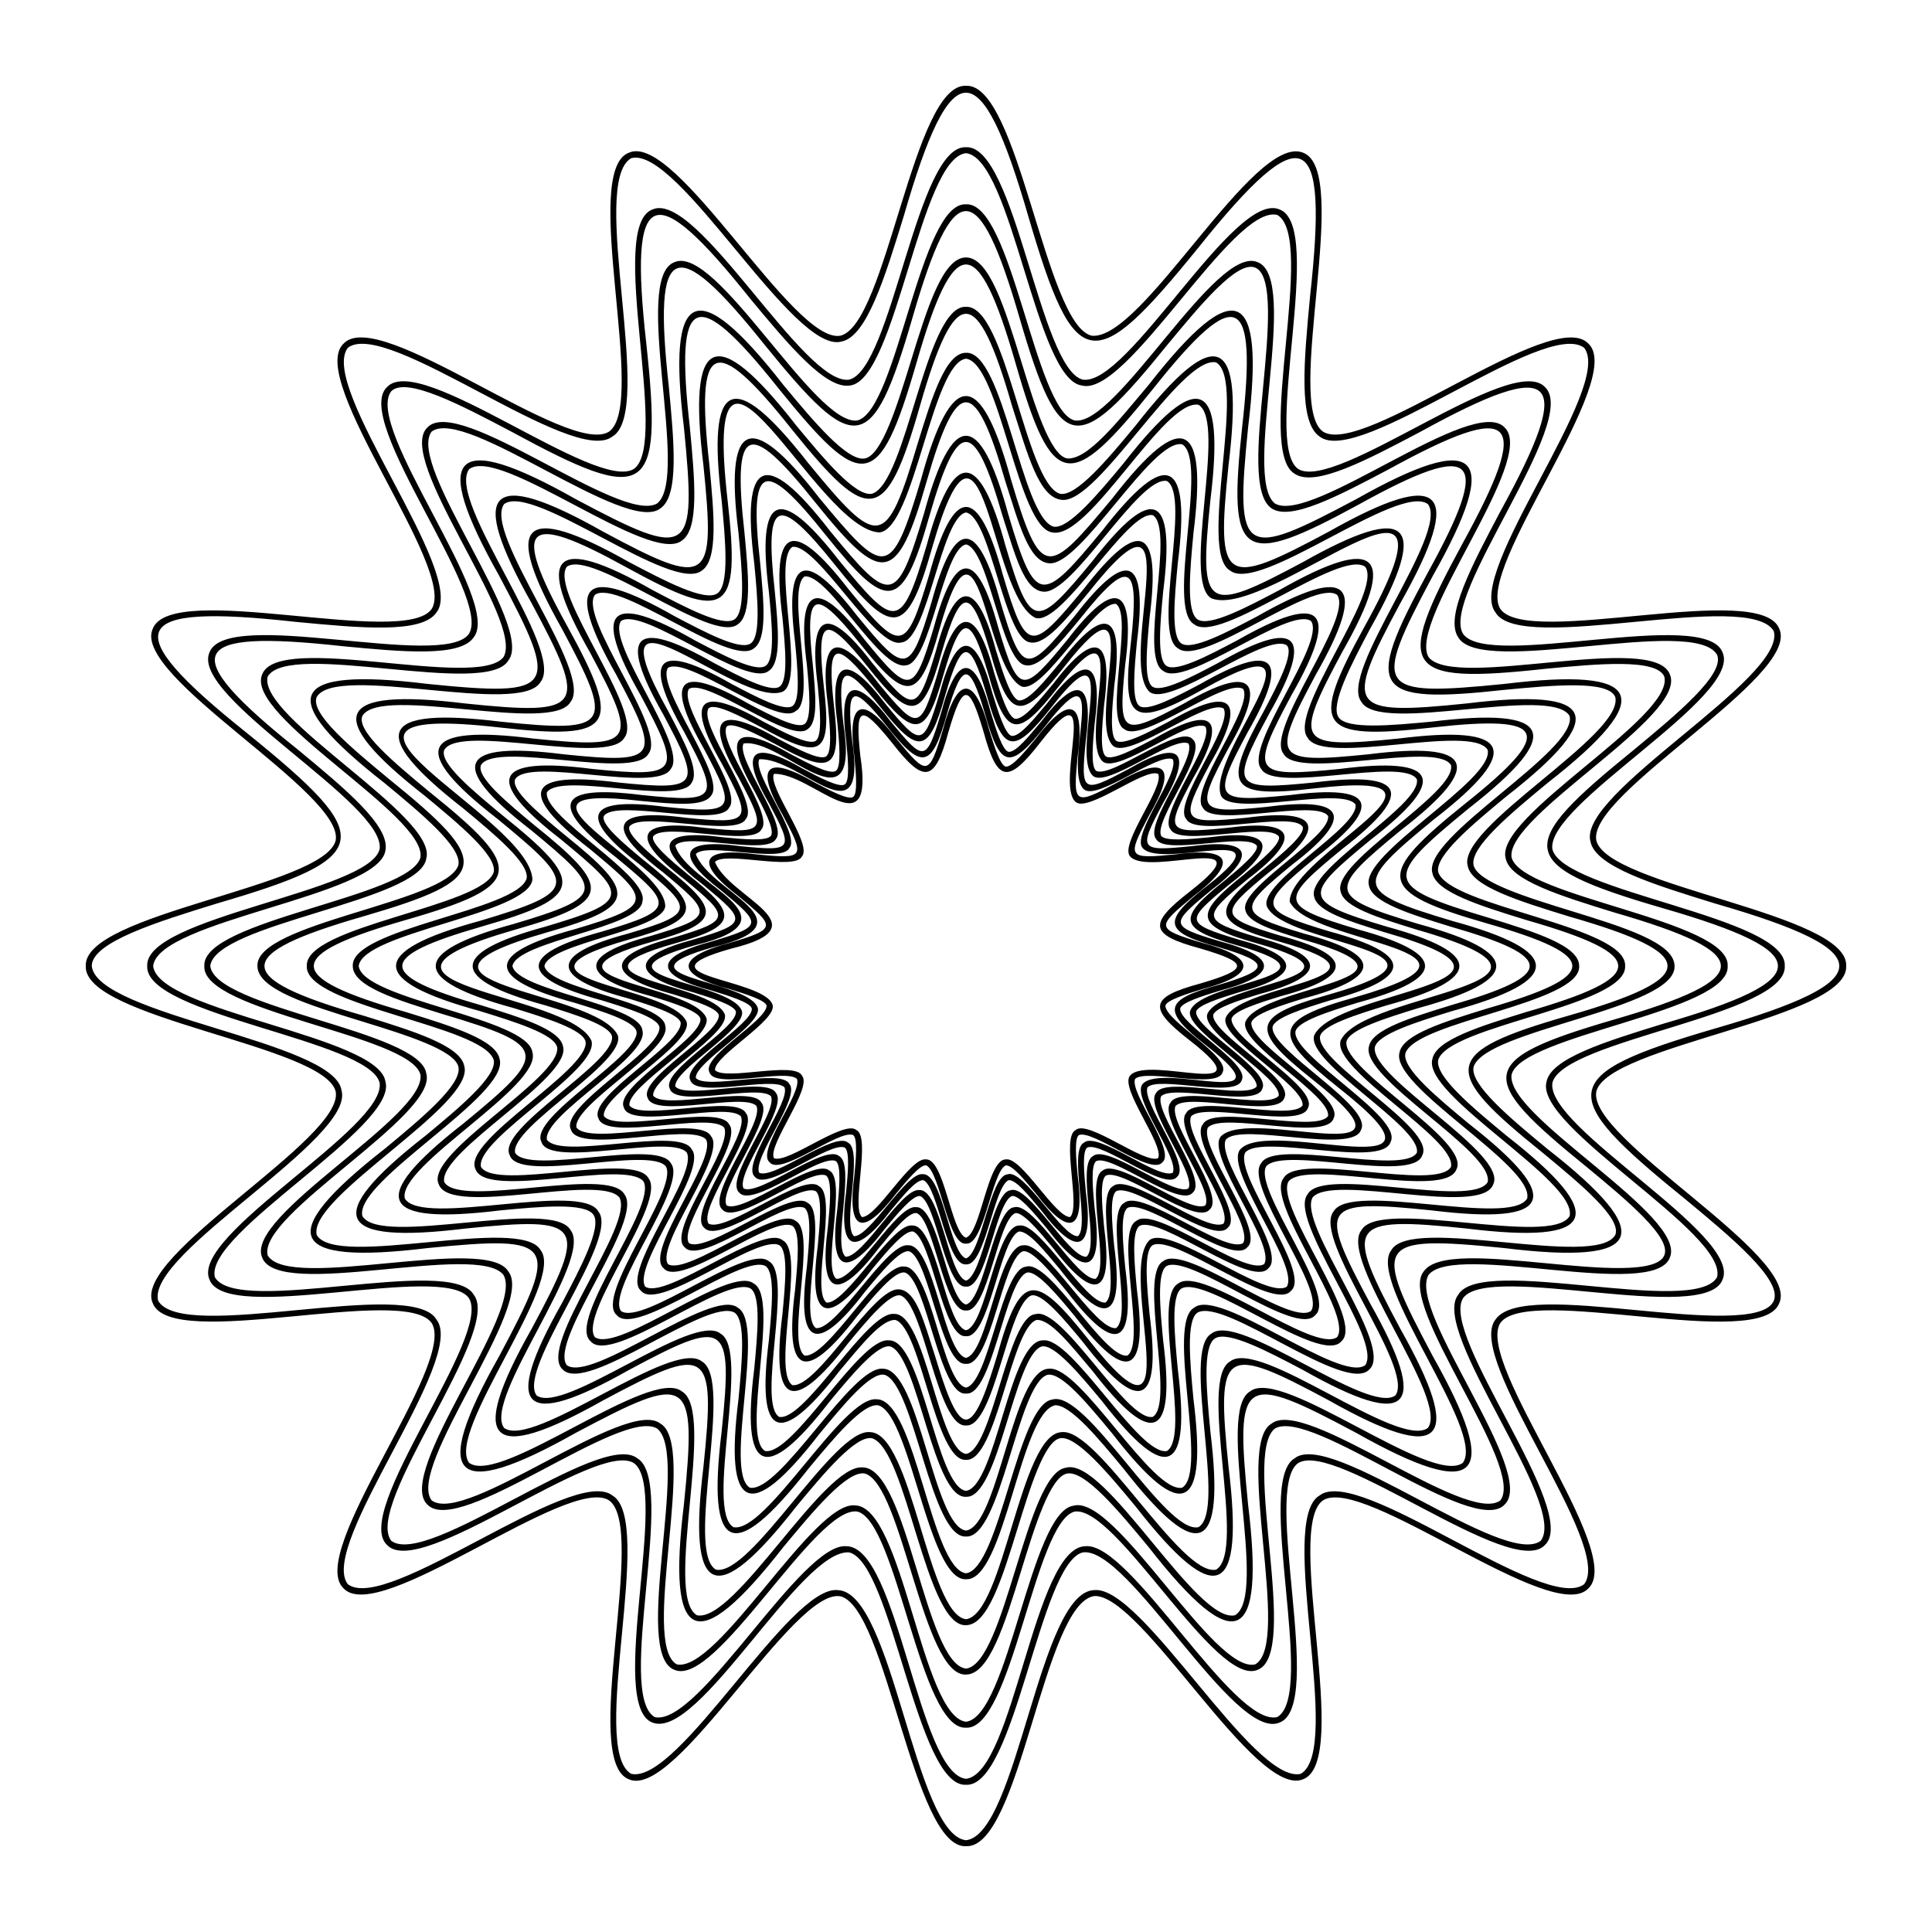 <?xml version="1.0" encoding="UTF-8"?>
<!-- Uploaded to: SVG Repo, www.svgrepo.com, Generator: SVG Repo Mixer Tools -->
<svg fill="#000000" width="800px" height="800px" version="1.1" viewBox="144 144 512 512" xmlns="http://www.w3.org/2000/svg">
 <path d="m400 473.58c-4.75 0.555-6.859-19-10.52-20.746-1.59-0.328-5.258 4.168-7.961 7.426-9.102 11.879-13.102 10.043-11.102-4.75 0.391-4.164 0.934-9.867-0.34-10.719-3.762-1.5-19.117 10.93-22.113 7.238-3.676-3 8.711-18.328 7.238-22.109-2.961-2.793-21.852 2.836-23.195-1.754-2.215-4.18 15.117-13.574 15.156-17.645-0.289-1.465-5.707-3.137-9.664-4.359-14.617-3.852-14.719-8.449 0-12.324 12.508-3.742 11.988-4.219 2.238-12.32-11.898-9.047-10.047-13.113 4.75-11.102 12.922 1.297 12.914 0.855 6.926-10.449-7.484-12.875-4.418-16.109 8.555-8.559 3.727 1.969 8.832 4.672 10.113 3.793 1.273-0.852 0.734-6.559 0.34-10.719-1.984-14.688 1.965-16.723 11.102-4.746 8.18 9.914 8.594 10.105 12.32-2.238 3.852-14.617 8.445-14.719 12.324-0.004 1.223 3.957 2.894 9.379 4.363 9.668 1.832 0.129 5.238-4.211 7.957-7.426 9.062-11.898 13.113-10.047 11.102 4.746-1.297 12.922-0.859 12.938 10.449 6.93 12.863-7.477 16.109-4.414 8.555 8.555-6.074 11.422-5.863 11.707 6.926 10.449 14.695-1.98 16.746 1.984 4.75 11.102-9.898 8.188-10.121 8.59 2.238 12.32 14.613 3.856 14.715 8.445 0 12.324-3.957 1.223-9.379 2.894-9.672 4.359 0.035 4.062 17.379 13.465 15.168 17.648-1.371 4.562-20.219-1.012-23.199 1.754-1.48 3.781 10.914 19.117 7.227 22.113-3 3.66-18.332-8.699-22.102-7.238-1.277 0.852-0.73 6.559-0.34 10.719 1.992 14.688-1.984 16.738-11.102 4.746-2.715-3.207-6.125-7.57-7.957-7.426-3.68 1.719-5.773 21.305-10.531 20.742zm-10.645-22.332c4.926-0.281 6.695 19.492 10.645 20.758 3.953-1.305 5.715-21.023 10.648-20.758 4.117-0.562 12.91 15.188 16.922 15.289 2.934-2.574-2.418-21.152 1.477-23.051 3.207-2.949 18.359 9.16 21.871 7.43 1.68-3.519-10.332-18.645-7.426-21.875 4.785-5.617 37.055 7.242 15.766-9.352-10.996-8.555-10.734-11.359 2.777-15.031 12.949-3.812 13.168-5.461 0-9.316-13.578-3.676-13.707-6.508-2.773-15.031 21.203-16.512-10.91-3.781-15.77-9.352-2.91-3.223 9.125-18.379 7.434-21.871-3.527-1.684-18.648 10.328-21.879 7.43-5.586-4.824 7.184-37.035-9.348-15.773-8.566 11.023-11.359 10.727-15.035-2.781-3.812-12.938-5.461-13.152-9.316 0.004-3.672 13.602-6.527 13.68-15.035 2.773-8.258-10.199-9.781-9.902-8.316 3.594 3.922 25.27-12.773 4.418-22.902 4.746-1.684 3.519 10.332 18.641 7.43 21.875-1.879 3.902-20.492-1.465-23.055 1.477 3.801 9.523 29.066 16.906 4.504 22.91-26.285 7.332 8.133 7.812 10.746 14.871 1.441 4.144-15.285 13.355-15.25 17.355 2.586 2.93 21.148-2.418 23.051 1.477 2.914 3.219-9.129 18.375-7.43 21.871 3.516 1.668 18.645-10.328 21.875-7.43 3.898 1.891-1.469 20.504 1.477 23.055 3.977-0.039 12.789-15.879 16.914-15.293zm10.645 27.816c-5.047 0.625-7.387-20.645-11.301-22.309-2.012-0.145-5.523 4.348-8.613 8.008-9.719 12.723-13.98 10.809-11.84-5.062 0.449-4.742 1.012-10.645-0.387-11.582-3.894-1.734-20.594 11.711-23.766 7.789-3.922-3.156 9.504-19.863 7.793-23.766-2.957-3.043-23.555 2.992-24.938-1.875-2.379-4.422 16.449-14.695 16.301-18.961-0.32-1.609-5.926-3.34-10.434-4.727-15.664-4.144-15.773-8.977 0-13.145 13.508-4.035 12.996-4.574 2.426-13.344-12.738-9.707-10.801-13.977 5.062-11.84 13.977 1.418 13.988 0.898 7.508-11.32-8.016-13.805-4.773-17.195 9.121-9.117 4.234 2.238 9.512 5.004 10.93 4.074 1.398-0.938 0.84-6.84 0.387-11.582-2.125-15.754 2.078-17.902 11.836-5.062 8.715 10.523 9.316 11.105 13.34-2.426 4.144-15.664 8.977-15.773 13.145 0 1.383 4.504 3.113 10.113 4.727 10.43 2.016 0.145 5.523-4.348 8.617-8.008 9.715-12.734 13.973-10.797 11.832 5.059-1.398 13.969-0.914 14.008 11.324 7.512 13.812-8.008 17.188-4.773 9.117 9.125-6.574 12.324-6.316 12.707 7.504 11.316 15.766-2.109 17.902 2.059 5.074 11.832-10.707 8.844-10.953 9.324 2.414 13.344 15.664 4.144 15.773 8.977 0 13.145-4.504 1.387-10.109 3.117-10.43 4.727-0.145 4.266 18.68 14.543 16.312 18.965-1.395 4.863-21.965-1.172-24.945 1.875-1.719 3.894 11.711 20.609 7.781 23.766-3.141 3.93-19.875-9.523-23.754-7.793-1.398 0.938-0.84 6.844-0.391 11.586 2.117 15.738-2.051 17.902-11.832 5.059-3.094-3.644-6.606-8.172-8.617-8.004-3.93 1.648-6.254 22.941-11.305 22.312zm-11.445-23.898c5.266-0.277 7.148 21.02 11.445 22.32 4.082-1.238 6.394-21.957 10.992-22.277 4.32-1.613 14.5 16.695 18.672 16.395 3.223-2.769-2.562-22.766 1.598-24.793 3.473-3.121 19.715 9.895 23.523 7.984 1.871-3.809-11.066-20.074-7.981-23.527 5.199-5.934 39.863 7.727 16.949-10.137-11.789-9.18-11.527-12.117 2.961-16.062 13.984-4.106 14.219-5.977 0-10.133-14.559-3.953-14.68-6.914-2.957-16.062 22.844-17.781-11.723-4.246-16.953-10.133-3.098-3.445 9.875-19.746 7.988-23.527-3.82-1.863-20.066 11.074-23.531 7.981-5.922-5.246 7.707-39.793-10.133-16.945-9.375 11.84-11.988 11.605-16.066-2.965-4.106-13.977-5.977-14.215-10.133 0-4.066 14.672-6.785 14.691-16.062 2.961-9.055-11.254-10.586-10.445-9.051 3.914 4.168 27.242-13.727 4.512-24.609 5.051-1.875 3.812 11.074 20.074 7.981 23.527-2.016 4.16-22.059-1.645-24.793 1.598 3.766 10.242 31.406 18.066 4.879 24.602-28.34 7.941 8.594 8.508 11.512 16.059 1.578 4.375-16.625 14.449-16.395 18.664 2.75 3.231 22.781-2.547 24.793 1.602 3.106 3.441-9.871 19.742-7.984 23.527 3.809 1.879 20.074-11.086 23.527-7.981 4.16 2.016-1.637 22.051 1.598 24.793 4.227 0.125 13.875-17.094 18.227-16.434zm11.445 29.785c-5.383 0.637-7.894-22.242-12.141-23.98-1.91-0.336-6.004 4.625-9.32 8.629-10.418 13.645-14.906 11.598-12.617-5.406 0.484-5.117 1.086-11.48-0.441-12.508-4.191-1.898-22.145 12.555-25.547 8.383-4.168-3.391 10.277-21.355 8.379-25.547-3.164-3.32-25.301 3.184-26.809-2.008-2.508-4.727 17.75-15.777 17.531-20.375-0.352-1.77-6.394-3.637-11.258-5.137-16.777-4.449-16.895-9.539 0-14.016 14.57-4.352 14.035-5.004 2.629-14.457-13.648-10.418-11.602-14.898 5.406-12.617 5.106 0.484 11.48 1.09 12.508-0.441 1.043-1.559-1.965-7.246-4.379-11.816-8.586-14.809-5.164-18.359 9.734-9.723 4.57 2.41 10.23 5.418 11.809 4.375 1.531-1.027 0.93-7.387 0.445-12.5-2.262-16.867 2.125-19.188 12.613-5.41 9.527 11.582 10.125 11.777 14.461-2.625 4.449-16.781 9.543-16.891 14.016 0.004 1.504 4.859 3.363 10.906 5.133 11.254 2.207 0.156 5.992-4.68 9.332-8.633 10.34-13.68 14.918-11.598 12.605 5.414-0.484 5.113-1.082 11.473 0.445 12.5 4.172 1.918 22.172-12.559 25.547-8.383 4.172 3.391-10.289 21.355-8.379 25.547 1.031 1.535 7.394 0.93 12.5 0.445 16.883-2.258 19.168 2.133 5.402 12.617-11.551 9.539-11.781 10.109 2.629 14.453 16.777 4.449 16.895 9.543 0 14.016-4.859 1.504-10.906 3.367-11.262 5.137-0.203 4.602 20.047 15.652 17.543 20.379-1.539 5.184-23.609-1.309-26.812 2.004-1.918 4.184 12.555 22.156 8.371 25.547-3.363 4.152-21.395-10.273-25.539-8.379-1.531 1.027-0.93 7.387-0.445 12.504 2.269 16.875-2.152 19.176-12.609 5.406-3.328-4.027-7.566-9.098-9.332-8.633-4.262 1.727-6.766 24.625-12.148 23.98zm-12.312-25.57c5.621-0.258 7.644 22.66 12.312 23.996 4.441-1.262 6.906-23.582 11.832-23.949 4.676-1.715 15.523 18.02 20.086 17.625 3.535-2.934-2.711-24.465 1.73-26.664 3.723-3.332 21.227 10.715 25.309 8.57 2.094-4.086-11.875-21.59-8.57-25.309 2.172-4.438 23.746 1.812 26.66-1.727 0.312-4.582-19.273-15.383-17.621-20.09 3.152-8.074 42.973-8.719 12.34-17.34-15.715-4.379-15.773-7.199-3.168-17.172 3.859-3.195 9.148-7.57 8.449-9.242-2.938-3.562-24.469 2.719-26.66-1.734-3.312-3.707 10.684-21.246 8.578-25.309-4.082-2.09-21.598 11.867-25.316 8.574-6.266-5.688 8.254-42.887-10.969-18.219-10.035 12.676-12.805 12.469-17.172-3.16-4.422-15.086-6.531-15.344-11.008-0.004-4.383 15.699-7.164 15.789-17.176 3.164-9.703-12.105-11.523-11.285-9.836 4.258 4.695 29.867-16.215 3.75-26.441 5.383-2.094 4.086 11.871 21.59 8.574 25.309-2.188 4.449-23.754-1.824-26.668 1.727 2.914 10.379 34.289 19.328 5.285 26.418-30.52 8.602 9.078 9.254 12.34 17.34 1.664 4.691-17.945 15.523-17.625 20.082 2.93 3.551 24.465-2.727 26.664 1.73 3.305 3.707-10.688 21.242-8.57 25.309 4.09 2.125 21.574-11.898 25.309-8.574 4.438 2.188-1.816 23.758 1.727 26.668 4.602 0.266 14.895-18.379 19.605-17.66zm12.312 31.906c-5.746 0.652-8.445-23.957-13.043-25.789-2.106-0.488-6.504 4.977-10.078 9.297-11.168 14.598-15.914 12.473-13.469-5.762 0.523-5.516 1.176-12.379-0.504-13.508-4.504-2.102-23.816 13.453-27.461 9.02-4.426-3.641 11.113-22.961 9.02-27.461-3.379-3.621-27.195 3.379-28.824-2.144-2.648-5.059 19.129-16.934 18.859-21.898-0.383-1.938-6.906-3.949-12.148-5.566-17.98-4.785-18.105-10.148 0.004-14.961 15.715-4.688 15.148-5.453 2.848-15.641-14.617-11.164-12.469-15.914 5.762-13.469 16.242 1.645 16.367 0.953 8.801-13.266-9.184-15.875-5.606-19.633 10.383-10.383 4.926 2.606 11.047 5.836 12.762 4.703 1.676-1.121 1.027-7.984 0.504-13.5-2.418-18.102 2.242-20.523 13.465-5.766 10.324 12.453 10.965 12.676 15.641-2.852 4.781-17.973 10.152-18.109 14.957-0.004 1.617 5.246 3.633 11.77 5.57 12.152 2.41 0.18 6.481-5.043 10.078-9.297 11.188-14.641 15.898-12.441 13.461 5.758-0.523 5.519-1.168 12.383 0.508 13.512 1.684 1.16 7.84-2.102 12.762-4.703 15.91-9.188 19.617-5.578 10.379 10.387-7.684 14.355-7.258 14.859 8.797 13.262 18.109-2.406 20.5 2.223 5.773 13.465-12.469 10.273-12.684 10.973 2.844 15.641 17.98 4.781 18.105 10.152 0 14.961-5.242 1.613-11.762 3.629-12.145 5.562-0.277 4.965 21.504 16.844 18.855 21.91-1.668 5.519-25.43-1.484-28.828 2.141-2.106 4.492 13.461 23.82 9.016 27.461-3.644 4.441-22.961-11.133-27.453-9.02-1.676 1.121-1.031 7.992-0.508 13.508 2.406 18.082-2.164 20.465-13.461 5.762-3.574-4.32-8.062-9.699-10.078-9.301-4.613 1.809-7.293 26.445-13.047 25.789zm-13.238-27.379c5.969-0.312 8.246 24.637 13.238 25.801 4.746-1.098 7.5-25.398 12.738-25.758 5.043-1.695 16.664 19.391 21.609 18.949 3.879-2.902-2.875-26.383 1.867-28.68 3.914-3.547 23.047 11.672 27.223 9.215 2.418-4.188-12.746-23.293-9.219-27.223 2.289-4.742 25.809 2.027 28.676-1.867 0.406-4.949-20.688-16.566-18.934-21.613 3.574-8.648 46.219-9.41 13.223-18.707-16.848-4.707-16.895-7.66-3.391-18.359 4.168-3.449 9.871-8.172 9.102-10.008-2.891-3.894-26.375 2.871-28.676-1.871-3.535-3.918 11.656-23.055 9.219-27.223-4.195-2.43-23.285 12.75-27.223 9.215-6.719-6.156 8.984-46.199-11.879-19.57-10.676 13.598-13.68 13.391-18.367-3.394-4.769-16.328-7.129-16.562-11.945 0.004-4.707 16.855-7.629 16.859-18.359 3.391-10.398-12.949-12.559-12.375-10.684 4.613 2.09 17.344-0.449 18.766-15.57 10.336-5.094-2.688-11.426-6.035-12.844-4.594-2.422 4.188 12.746 23.293 9.215 27.223-2.281 4.746-25.816-2.027-28.68 1.867-0.766 1.84 4.941 6.566 9.105 10.012 13.59 10.746 13.379 13.664-3.387 18.359-32.879 9.285 9.527 10.047 13.227 18.715 1.75 5.035-19.371 16.672-18.949 21.605 2.906 3.894 26.371-2.879 28.68 1.867 3.539 3.914-11.656 23.055-9.215 27.223 4.184 2.422 23.285-12.746 27.223-9.215 4.738 2.289-2.019 25.801 1.867 28.68 4.945 0.332 16.082-19.742 21.109-18.992zm13.238 34.191c-6.148 0.668-9.027-25.805-14.016-27.73-2.238-0.438-7.043 5.367-10.895 10.016-11.98 15.676-16.98 13.387-14.375-6.156 0.566-5.945 1.266-13.344-0.57-14.57-4.832-2.309-25.598 14.402-29.516 9.707-4.707-3.91 12.008-24.684 9.707-29.516-3.609-3.945-29.203 3.594-30.984-2.297-2.801-5.414 20.621-18.184 20.277-23.539-0.418-2.117-7.449-4.285-13.102-6.031-19.277-5.129-19.414-10.809 0-15.969 16.941-5.047 16.355-5.945 3.086-16.926-15.68-11.984-13.383-16.977 6.16-14.375 17.508 1.77 17.676 0.977 9.516-14.348-9.836-17.027-6.062-20.984 11.086-11.086 5.316 2.805 11.93 6.285 13.781 5.055 1.832-1.227 1.129-8.625 0.57-14.57-2.586-19.406 2.316-21.945 14.371-6.152 11.031 13.414 11.906 13.688 16.922-3.086 5.129-19.281 10.809-19.414 15.973 0 1.738 5.652 3.914 12.684 6.027 13.102 2.637 0.191 7.019-5.43 10.902-10.02 11.984-15.695 16.973-13.363 14.367 6.16-0.562 5.945-1.262 13.344 0.57 14.57 1.906 1.25 8.48-2.254 13.785-5.055 17.031-9.828 20.992-6.051 11.078 11.082-8.27 15.473-7.809 16.07 9.52 14.352 19.395-2.602 21.961 2.32 6.156 14.375-13.445 11.074-13.676 11.895 3.082 16.918 19.273 5.133 19.41 10.812 0 15.977-5.648 1.742-12.684 3.91-13.105 6.027-0.355 5.352 23.082 18.121 20.273 23.543-1.805 5.867-27.355-1.637-30.988 2.293-2.324 4.828 14.41 25.602 9.703 29.516-3.914 4.703-24.641-11.992-29.512-9.707-1.836 1.227-1.137 8.629-0.57 14.578 2.574 19.379-2.293 21.953-14.367 6.148-3.879-4.578-8.27-10.238-10.902-10.02-4.988 1.918-7.863 28.41-14.012 27.734zm-14.242-29.324c6.394-0.309 8.82 26.547 14.242 27.75 5.422-1.234 7.84-28.039 14.238-27.75 5.285-0.828 17.594 21 22.715 20.418 4.242-3.086-3.047-28.359 2.023-30.84 4.223-3.773 24.793 12.609 29.281 9.898 2.672-4.5-13.672-25.062-9.902-29.277 2.477-5.074 27.77 2.234 30.836-2.019 0.688-5.188-22.266-17.898-20.363-23.246 3.953-9.262 49.727-10.129 14.184-20.188-18.078-5.051-18.113-8.148-3.629-19.633 4.742-3.93 10.656-8.816 9.809-10.836-3.07-4.246-28.363 3.031-30.836-2.023-3.777-4.207 12.594-24.801 9.902-29.277-4.512-2.691-25.062 13.664-29.281 9.898-7.133-6.695 9.656-49.676-12.855-21.035-11.445 14.59-14.617 14.383-19.641-3.621-5.133-17.621-7.773-17.887-12.961 0-5.059 18.074-8.145 18.137-19.641 3.625-11.363-14.191-13.574-13.09-11.594 5.004 2.231 18.598-0.418 20.105-16.652 11.055-5.477-2.894-12.316-6.531-13.883-4.926-2.684 4.5 13.668 25.062 9.898 29.277-2.477 5.059-27.785-2.223-30.844 2.019-0.832 2.023 5.066 6.906 9.809 10.832 14.574 11.539 14.359 14.598-3.625 19.641-35.422 10.035 10.102 10.91 14.184 20.188 1.91 5.344-21.062 18.074-20.367 23.246 3.09 4.246 28.348-3.043 30.84 2.019 3.777 4.203-12.598 24.801-9.898 29.277 4.484 2.703 25.062-13.672 29.277-9.898 5.066 2.473-2.231 27.777 2.019 30.844 5.141 0.523 17.426-21.234 22.715-20.422zm14.242 36.648c-6.562 0.703-9.652-27.758-15.055-29.812-2.469-0.516-7.613 5.773-11.773 10.793-12.852 16.82-18.133 14.375-15.352-6.578 0.605-6.41 1.363-14.387-0.633-15.723-5.203-2.531-27.551 15.457-31.73 10.438-5.012-4.184 12.965-26.512 10.445-31.727-3.883-4.277-31.402 3.801-33.312-2.461-2.969-5.789 22.215-19.508 21.805-25.301-0.457-2.309-8.035-4.648-14.125-6.523-20.676-5.519-20.82-11.516 0-17.066 18.266-5.422 17.641-6.477 3.332-18.297-16.805-12.855-14.375-18.133 6.578-15.352 18.887 1.949 19.086 0.977 10.293-15.52-10.523-18.391-6.668-22.438 11.84-11.836 5.723 3.019 12.84 6.785 14.879 5.43 2.004-1.336 1.246-9.312 0.637-15.727-2.762-20.805 2.41-23.492 15.344-6.578 11.902 14.527 12.902 14.73 18.301-3.328 5.625-20.746 11.406-20.902 17.066-0.004 5.426 18.262 6.473 17.66 18.297 3.336 12.871-16.801 18.125-14.375 15.352 6.574-1.926 18.875-0.992 19.105 15.516 10.301 18.266-10.551 22.469-6.539 11.84 11.84-8.922 16.656-8.395 17.391 10.293 15.512 20.809-2.766 23.512 2.414 6.578 15.348-14.496 11.926-14.738 12.895 3.328 18.297 20.668 5.519 20.816 11.516 0 17.066-6.09 1.875-13.668 4.211-14.129 6.523-0.406 5.797 24.777 19.516 21.809 25.305-1.934 6.273-29.41-1.824-33.316 2.457-2.527 5.215 15.461 27.539 10.441 31.73-4.164 5.031-26.527-12.988-31.727-10.445-2 1.336-1.238 9.312-0.629 15.723 2.699 20.934-2.328 23.57-15.359 6.578-4.152-5.016-9.324-11.297-11.762-10.789-5.426 2.043-8.504 30.52-15.07 29.816zm-15.309-31.41c6.832-0.289 9.438 28.598 15.309 29.836 5.875-1.273 8.477-30.113 15.312-29.836 5.699-0.84 18.855 22.578 24.445 21.953 4.629-3.285-3.231-30.48 2.176-33.168 4.566-4.059 26.641 13.652 31.496 10.637 2.957-4.832-14.656-26.953-10.641-31.492 2.684-5.414 29.906 2.461 33.164-2.18 0.809-5.606-23.914-19.277-21.887-25.012 4.375-9.922 53.488-10.902 15.199-21.773-7.809-2.41-14.559-4.492-15.199-7.723-2.035-5.731 22.723-19.422 21.895-25.008-3.281-4.625-30.52 3.219-33.172-2.184-4.019-4.523 13.625-26.676 10.648-31.488-4.856-2.965-26.941 14.672-31.496 10.633-5.414-2.672 2.453-29.898-2.184-33.168-5.613-0.707-19.238 23.852-25.008 21.898-9.977-4.816-11.031-53.223-21.777-15.203-5.414 19.426-8.734 19.367-21.016 3.863-12.246-15.301-14.715-14.082-12.566 5.434 0.777 8.219 1.449 15.316-1.332 17.176-4.527 4.047-26.656-13.613-31.488-10.637-2.961 4.84 14.652 26.957 10.633 31.492-2.684 5.394-29.895-2.441-33.168 2.18-0.914 2.215 5.449 7.484 10.562 11.715 15.629 12.383 15.422 15.602-3.871 21.016-38.289 10.902 10.824 11.832 15.207 21.773 2.027 5.727-22.715 19.418-21.898 25.008 3.293 4.641 30.473-3.231 33.168 2.184 4.023 4.519-13.613 26.672-10.637 31.488 4.828 2.957 26.984-14.648 31.492-10.633 5.41 2.676-2.457 29.902 2.18 33.168 5.59 0.625 18.746-22.801 24.449-21.949zm15.309 39.285c-6.969 0.797-10.426-30.141-16.18-32.059-2.711-0.551-8.008 5.934-12.719 11.629-13.902 18.078-19.309 15.566-16.398-7.035 0.688-7.266 1.469-15.496-0.711-16.957-5.356-2.894-29.688 16.609-34.109 11.234-5.359-4.41 14.105-28.746 11.238-34.105-3.906-4.664-33.824 4.051-35.82-2.637-3.195-6.133 24.137-21.129 23.453-27.191-0.496-2.519-8.324-4.93-15.234-7.062-22.25-6.047-22.414-12.152 0-18.234 19.711-5.859 19.094-6.988 3.606-19.781-18.051-13.93-15.566-19.301 7.035-16.398 20.379 2.082 20.637 1.07 11.125-16.773-11.277-19.727-7.215-24.02 12.648-12.645 6.492 3.43 13.848 7.301 16.055 5.84 2.18-1.461 1.398-9.699 0.711-16.965-2.867-22.414 2.363-25.223 16.398-7.031 12.863 15.637 13.945 15.938 19.781-3.602 6.043-22.246 12.152-22.418 18.234-0.004 5.859 19.715 6.996 19.09 19.781 3.609 13.961-18.062 19.293-15.543 16.398 7.027-0.684 7.269-1.469 15.504 0.715 16.965 2.215 1.488 9.562-2.402 16.059-5.836 19.727-11.297 24.008-7.203 12.645 12.645-9.637 18-9.055 18.801 11.125 16.77 22.426-2.867 25.223 2.371 7.035 16.398-15.66 12.883-15.922 13.941 3.606 19.781 22.246 6.047 22.41 12.152 0 18.234-6.91 2.129-14.738 4.543-15.234 7.062-0.688 6.062 26.652 21.059 23.453 27.195-2.016 6.676-31.895-2.012-35.824 2.633-2.875 5.359 16.609 29.695 11.238 34.109-4.356 5.383-28.793-14.117-34.109-11.238-2.176 1.461-1.398 9.695-0.707 16.957 2.879 22.445-2.394 25.246-16.406 7.035-4.703-5.691-10.047-12.141-12.707-11.629-5.762 1.898-9.207 32.863-16.18 32.059zm-16.445-33.656c7.277-0.246 10.094 30.805 16.445 32.082 6.062-1.191 9.449-31.504 15.875-32.027 6.176-2.168 20.781 24.48 26.898 23.547 5.047-3.508-3.434-32.773 2.352-35.676 4.887-4.305 28.664 14.715 33.879 11.434 3.25-5.199-15.719-28.996-11.438-33.871 8.055-8.043 57.48 11.09 24.301-15.02-16.547-13.16-16.723-16.68 4.144-22.5 41.52-11.789-12.035-12.988-16.305-23.48-1.961-6.336 24.449-20.805 23.531-26.898-3.504-5.051-32.766 3.438-35.664-2.359-4.172-10.953 32.023-48.84-4.766-28.191-18.789 10.492-21.586 8.625-19.078-12.676 2.289-20.762-0.316-22.625-13.613-5.871-5.473 6.617-10.633 12.84-14.238 12.168-6.43-0.512-9.82-30.852-15.879-32.023-6.062 1.191-9.441 31.504-15.871 32.027-6.859 1.527-20.527-24.262-26.898-23.547-5.051 3.504 3.426 32.777-2.359 35.676-4.875 4.293-28.691-14.711-33.867-11.434-3.258 5.191 15.715 29 11.426 33.871-1.984 2.969-9.594 2.242-18.414 1.398-42.148-4.941 6.047 16.082 6.289 27.859-0.52 6.426-30.855 9.809-32.027 15.871 1.191 6.062 31.504 9.441 32.027 15.871 1.949 6.336-24.449 20.805-23.547 26.898 3.508 5.039 32.77-3.422 35.676 2.359 4.289 4.863-14.707 28.695-11.434 33.867 5.199 3.238 28.996-15.707 33.871-11.426 5.785 2.891-2.703 32.188 2.356 35.672 6.137 0.703 19.98-24.328 26.328-23.602zm16.445 42.125c-7.566 0.539-11.125-32.391-17.387-34.469-2.812-0.609-8.648 6.379-13.734 12.523-14.949 19.375-20.625 16.715-17.527-7.516 0.742-7.832 1.582-16.703-0.793-18.297-5.742-3.121-31.934 17.773-36.664 12.09-5.711-4.742 15.238-30.902 12.094-36.664-4.164-5.059-36.359 4.32-38.508-2.82-3.394-6.57 26.004-22.695 25.219-29.227-0.543-2.746-8.98-5.348-16.422-7.641-23.793-6.484-24.004-12.957 0-19.488 21.238-6.309 20.594-7.598 3.898-21.375-19.352-14.945-16.727-20.625 7.516-17.527 21.953 2.238 22.289 1.113 12.023-18.121-12.086-21.172-7.793-25.699 13.52-13.52 6.996 3.691 14.914 7.867 17.332 6.273 2.371-1.59 1.531-10.465 0.793-18.297-3.062-24.035 2.434-27.047 17.527-7.516 13.918 16.922 15.078 17.102 21.371-3.898 6.488-23.801 12.957-24 19.492 0.008 6.309 21.246 7.574 20.539 21.371 3.891 14.977-19.359 20.625-16.707 17.527 7.519-0.738 7.828-1.582 16.699 0.793 18.293 2.422 1.621 10.348-2.578 17.328-6.273 21.188-12.082 25.691-7.785 13.523 13.516-10.391 19.383-9.746 20.32 12.023 18.125 24.043-3.074 27.023 2.461 7.519 17.523-16.887 13.875-17.145 15.09 3.891 21.375 23.789 6.484 24 12.957 0 19.488-7.441 2.293-15.875 4.898-16.422 7.641-0.789 6.531 28.609 22.652 25.223 29.23-2.176 7.129-34.32-2.231-38.516 2.82-3.148 5.758 17.812 31.93 12.094 36.664-4.707 5.691-30.926-15.215-36.668-12.094-2.367 1.586-1.531 10.461-0.785 18.289 3.082 24.074-2.508 27.027-17.535 7.523-5.066-6.125-10.77-13.09-13.73-12.523-6.266 2.07-9.82 35.02-17.387 34.473zm-17.684-36.07c4.488 0.395 6.43 8.238 9.449 17.559 2.324 7.547 5.223 16.938 8.238 16.938s5.914-9.395 8.242-16.941c6.262-22.531 10.055-22.086 24.086-4.426 28.188 35.754 7.641-17.355 16.227-26.117 5.246-4.559 30.848 15.867 36.441 12.285 3.57-5.582-16.863-31.191-12.293-36.43 7.984-8.68 62.156 12.109 26.121-16.23-17.766-14.129-17.961-17.84 4.438-24.098 44.395-12.715-12.215-13.902-17.496-25.316 0.223-12.582 52.23-35.316 6.695-30-22.98 2.731-24.723-0.352-13.559-20.426 3.629-6.871 8.148-15.43 6.094-17.48-5.617-3.566-31.168 16.84-36.43 12.281-8.633-8.648 12.031-61.906-16.23-26.113-5.887 7.109-11.379 13.801-15.258 13.066-6.894-0.59-10.512-33.23-17.082-34.438-6.57 1.234-10.191 33.848-17.078 34.438-6.719 2.078-22.414-26.355-28.934-25.312-5.5 3.742 3.637 35.23-2.551 38.359-11.453 4.684-52.629-34.762-30.336 5.203 4.465 8.453 8.32 15.754 6.188 18.938-3.125 6.191-34.648-2.965-38.359 2.547-1.016 6.594 27.367 22.133 25.312 28.938-0.582 6.883-33.223 10.512-34.438 17.078 1.234 6.57 33.848 10.191 34.438 17.078 2.066 6.793-26.352 22.355-25.312 28.934 3.746 5.508 35.227-3.641 38.359 2.551 4.582 5.231-15.879 30.863-12.285 36.426 5.578 3.582 31.191-16.859 36.43-12.281 6.188 3.125-2.953 34.637 2.547 38.359 6.644 0.863 21.508-26.145 28.332-25.367zm17.684 45.176c-8.094 0.547-11.918-34.867-18.68-37.062-3.703-0.289-9.324 6.988-14.824 13.488-16.082 20.758-22.055 17.953-18.742-8.047 0.801-8.434 1.703-17.992-0.875-19.723-6.188-3.438-34.316 19.078-39.418 13.008-6.082-5.094 16.438-33.227 13.008-39.418-4.457-5.492-39.059 4.602-41.402-3.019-3.598-7.039 28.016-24.379 27.125-31.418-0.594-2.984-9.676-5.785-17.691-8.258-25.535-6.977-25.758-13.824 0-20.848 22.887-6.789 22.191-8.246 4.203-23.082-20.75-16.039-17.98-22.074 8.047-18.742 23.664 2.438 24.035 1.129 12.98-19.578-12.957-22.703-8.422-27.52 14.453-14.453 7.535 3.981 16.078 8.496 18.699 6.742 2.578-1.73 1.676-11.289 0.871-19.727-3.277-25.809 2.555-28.945 18.746-8.035 14.691 17.836 16.297 18.797 23.078-4.207 6.977-25.531 13.824-25.762 20.848 0 6.793 22.914 8.246 22.129 23.086 4.199 16.074-20.754 22.047-17.957 18.742 8.047-0.801 8.438-1.707 17.996 0.875 19.727 2.606 1.742 11.148-2.754 18.688-6.742 22.715-12.949 27.527-8.426 14.461 14.449-11.203 20.883-10.453 21.965 12.984 19.574 25.836-3.269 28.953 2.582 8.039 18.746-18.188 14.945-18.461 16.312 4.207 23.078 25.531 6.973 25.754 13.824 0 20.848-8.016 2.473-17.105 5.273-17.695 8.258-0.902 7.043 30.715 24.379 27.129 31.418-2.34 7.617-36.934-2.453-41.406 3.023-3.445 6.184 19.09 34.32 13 39.418-5.137 6.066-33.172-16.422-39.414-13.008-2.574 1.73-1.676 11.289-0.875 19.727 3.285 25.816-2.582 28.969-18.734 8.039-5.508-6.484-11.125-13.805-14.828-13.492-6.766 2.191-10.59 37.621-18.684 37.07zm-19.016-38.668c8.285-0.297 11.688 36.039 19.016 37.094 7.004-0.961 11.039-36.461 18.375-37.031 7.168-2.246 24.246 28.621 31.125 27.219 5.988-3.75-3.856-37.664 2.746-41.254 5.856-4.797 33.367 17.246 39.184 13.199 4.027-5.789-17.992-33.363-13.199-39.18 3.59-6.602 37.543 3.269 41.25-2.75 1.406-6.891-29.469-23.906-27.207-31.125 5.762-12.223 66.695-13.559 18.773-27.289-9.664-2.977-18.004-5.555-18.773-9.457-2.262-7.215 28.641-24.242 27.207-31.125-3.738-5.992-37.652 3.848-41.25-2.746-4.793-5.812 17.246-33.41 13.207-39.18-5.789-4.047-33.391 18-39.184 13.199-6.602-3.582 3.258-37.527-2.75-41.254-6.766-1.395-24.043 29.5-31.129 27.215-12.23-5.973-13.566-66.457-27.293-18.773-6.887 24.309-10.543 23.723-25.797 4.742-15.34-19.223-18.707-17.621-15.965 6.891 0.922 9.73 1.793 18.93-1.566 21.18-5.828 4.777-33.426-17.258-39.18-13.199-4.035 5.789 17.988 33.359 13.199 39.18-3.57 6.598-37.531-3.254-41.254 2.746-1.191 2.879 6.445 9.203 13.184 14.785 19.109 15.367 19.414 18.922-4.742 25.801-47.941 13.754 12.992 15.047 18.773 27.289 2.25 7.215-28.641 24.242-27.219 31.129 3.734 5.988 37.672-3.848 41.254 2.746 4.793 5.812-17.246 33.41-13.199 39.18 5.769 4.023 33.379-17.984 39.18-13.199 6.598 3.582-3.258 37.527 2.746 41.254 6.863 1.203 23.281-28.156 30.488-27.285zm19.016 48.461c-8.66 0.551-12.766-37.535-20.074-39.852-3.387-0.645-10.094 7.394-15.992 14.523-17.383 22.516-23.531 18.973-20.051-8.598 0.859-9.086 1.836-19.387-0.969-21.266-6.625-3.75-36.902 20.48-42.379 13.992-6.481-5.473 17.738-35.73 13.996-42.375-4.848-5.953-41.625 4.887-44.512-3.238-3.812-7.551 30.172-26.188 29.172-33.773-0.641-3.242-10.434-6.262-19.07-8.93-27.398-7.481-27.637-14.758 0-22.293 24.648-7.316 23.934-8.945 4.547-24.922-22.504-17.387-18.969-23.539 8.598-20.051 25.48 2.633 25.949 1.176 14.02-21.133-13.891-24.363-9.094-29.48 15.461-15.465 8.117 4.285 17.324 9.152 20.168 7.25 2.801-1.875 1.828-12.176 0.969-21.262-3.441-27.348 2.531-31.289 20.051-8.602 16.086 19.648 17.633 19.852 24.922-4.547 7.481-27.402 14.762-27.629 22.301 0.004 7.305 24.625 8.898 23.918 24.914 4.547 17.438-22.508 23.527-18.953 20.055 8.602-0.867 9.082-1.844 19.379 0.961 21.258 2.859 1.902 12.047-2.965 20.172-7.246 24.391-13.91 29.457-9.066 15.461 15.473-12.074 22.488-11.234 23.684 14.016 21.125 27.352-3.434 31.297 2.519 8.609 20.051-19.613 16.09-19.875 17.637 4.543 24.922 27.383 7.477 27.621 14.762 0 22.293-8.641 2.668-18.426 5.684-19.07 8.93-1.008 7.582 32.973 26.223 29.172 33.773-2.879 8.141-39.676-2.715-44.52 3.238-3.742 6.644 20.477 36.898 13.992 42.379-5.449 6.481-35.738-17.746-42.375-13.996-2.805 1.875-1.828 12.172-0.969 21.258 3.418 27.312-2.453 31.301-20.051 8.609-5.894-7.125-12.652-15.184-15.988-14.523-7.316 2.301-11.406 40.402-20.078 39.844zm-20.449-41.461c8.875-0.285 12.523 38.801 20.449 39.887 7.934-1.117 11.57-40.168 20.457-39.887 7.723-0.898 25.383 30.684 32.785 29.328 6.512-4-4.09-40.488 2.969-44.363 6.285-5.121 35.914 18.617 42.145 14.188 4.406-6.223-19.297-35.883-14.191-42.141 3.852-7.074 40.402 3.566 44.363-2.969 1.578-7.438-31.645-25.73-29.25-33.48 6.047-13.07 71.91-14.543 20.141-29.414-10.371-3.199-19.324-5.961-20.141-10.125-2.398-7.742 30.852-26.047 29.25-33.48-3.988-6.516-40.508 4.106-44.363-2.965-5.109-6.25 18.609-35.93 14.191-42.137-6.242-4.43-35.875 19.309-42.145 14.184-7.059-3.871 3.562-40.379-2.961-44.363-7.477-1.434-25.016 30.25-32.797 29.324-5.098-0.457-7.34-9.48-10.809-20.215-7.434-25.754-11.789-26.094-19.293-0.004-7.394 26.109-11.262 25.43-27.637 5.09-16.516-20.777-20.234-18.945-17.273 7.449 0.992 10.449 1.926 20.316-1.656 22.715-6.231 5.137-35.949-18.633-42.137-14.188-4.414 6.223 19.297 35.883 14.184 42.141-3.863 7.059-40.391-3.555-44.363 2.965-1.301 3.141 6.934 9.957 14.199 15.973 20.508 16.5 20.836 20.254-5.094 27.637-51.77 14.879 14.09 16.336 20.152 29.414 2.387 7.746-30.859 26.047-29.262 33.48 4.008 6.531 40.5-4.117 44.363 2.965 5.117 6.246-18.609 35.934-14.188 42.137 6.231 4.418 35.875-19.297 42.141-14.184 7.066 3.867-3.555 40.379 2.965 44.363 7.418 1.363 25.062-30.234 32.805-29.324zm20.449 51.988c-9.27 0.555-13.688-40.402-21.574-42.852-3.746-0.828-10.91 7.961-17.258 15.637-18.664 24.137-25.18 20.391-21.457-9.215 0.926-9.781 1.98-20.875-1.066-22.914-7.227-4.074-39.32 21.832-45.559 15.051-6.758-6.231 19.109-38.328 15.055-45.555-5.191-6.449-44.742 5.227-47.855-3.477-4.047-8.09 32.5-28.125 31.367-36.301-0.695-3.519-11.242-6.773-20.547-9.645-29.398-8.043-29.656-15.762 0-23.863 26.555-7.871 25.797-9.703 4.906-26.902-24.145-18.664-20.375-25.172 9.219-21.445 27.441 2.848 27.965 1.207 15.125-22.812-14.848-26.098-9.773-31.527 16.543-16.547 8.746 4.617 18.656 9.863 21.746 7.789 3.043-2.039 1.992-13.129 1.066-22.914-3.684-29.359 2.652-33.543 21.457-9.211 17.211 20.785 18.914 21.867 26.898-4.91 8.043-29.402 15.766-29.656 23.863 0 8.023 27.043 9.836 25.449 26.898 4.906 18.691-24.156 25.172-20.371 21.457 9.215-0.922 9.781-1.977 20.875 1.07 22.914 3.09 2.082 13-3.176 21.742-7.789 26.117-14.859 31.539-9.766 16.551 16.543-13.008 24.219-12.07 25.586 15.121 22.812 29.332-3.668 33.582 2.629 9.207 21.461-21.125 17.324-21.379 19.055 4.914 26.895 29.391 8.039 29.652 15.762 0 23.863-9.301 2.871-19.848 6.125-20.547 9.645-1.129 8.172 35.414 28.211 31.371 36.309-3.144 8.695-42.648-2.973-47.863 3.473-4.055 7.234 21.828 39.332 15.051 45.559-6.215 6.777-38.336-19.145-45.547-15.055-3.051 2.043-2 13.137-1.07 22.934 3.672 29.32-2.617 33.539-21.449 9.191-6.352-7.664-13.492-16.418-17.258-15.637-7.894 2.434-12.305 43.41-21.578 42.848zm-21.988-44.465c9.625 0.047 13.375 41.711 21.988 42.891 8.625-1.215 12.352-42.836 21.992-42.891 8.324-0.941 27.262 33.051 35.285 31.531 7.059-4.281-4.363-43.535 3.199-47.711 6.707-5.469 38.652 20.066 45.316 15.25 4.805-6.688-20.703-38.59-15.25-45.32 4.188-7.559 43.449 3.883 47.707-3.199 1.773-8.027-33.984-27.691-31.449-36.012 0.875-4.438 10.953-7.551 21.625-10.84 27.758-8 28.113-12.777 0-20.855-10.668-3.289-20.75-6.398-21.625-10.84-2.539-8.309 33.246-27.992 31.449-36.004-4.269-7.094-43.52 4.367-47.703-3.203-5.461-6.719 20.07-38.648 15.254-45.316-6.688-4.836-38.594 20.711-45.324 15.242-7.555-4.176 3.883-43.453-3.199-47.707-8.051-1.531-26.945 32.48-35.285 31.527-5.426-0.465-7.988-10.656-11.562-21.695-8-27.754-12.781-28.117-20.859 0-7.922 27.691-11.844 27.531-29.617 5.445-17.785-22.352-21.879-20.395-18.672 8.059 1.062 11.215 2.066 21.809-1.758 24.367-6.695 5.469-38.664-20.078-45.316-15.246-4.812 6.688 20.707 38.594 15.242 45.32-4.18 7.555-43.453-3.879-47.707 3.199-1.414 3.414 7.453 10.754 15.277 17.23 22.238 17.828 22.078 21.727-5.449 29.621-27.758 7.996-28.113 12.781 0 20.855 10.664 3.289 20.746 6.398 21.625 10.84 2.539 8.312-33.242 27.992-31.461 36.008 4.258 7.07 43.535-4.348 47.711 3.199 5.465 6.719-20.07 38.641-15.25 45.316 6.703 4.824 38.574-20.711 45.32-15.242 7.559 4.176-3.879 43.453 3.199 47.707 8 1.488 26.992-32.469 35.293-31.527zm21.988 55.785c-3.828 0.219-6.887-6.195-9.684-14.309-4.461-12.93-8.27-30.172-13.504-31.762-4.008-0.785-11.766 8.562-18.613 16.832-20.023 25.613-26.918 22.367-22.965-9.855 3.07-29.555 1.238-30.18-24.617-16.328-28.176 15.914-33.77 10.703-17.711-17.715 4.973-9.418 10.613-20.094 8.371-23.438-2.215-3.309-14.168-2.172-24.695-1.172-31.949 3.922-35.707-2.812-9.852-22.965 22.746-18.652 23.016-20.59-5.305-29.023-12.312-3.797-23.938-7.383-23.938-12.773-0.562-9.93 43.48-14.672 46.07-23.188 0.797-4.016-8.57-11.77-16.832-18.613-25.609-19.98-22.383-26.926 9.855-22.965 29.555 3.066 30.176 1.25 16.328-24.617-15.91-28.176-10.707-33.762 17.715-17.711 9.422 4.973 20.074 10.582 23.438 8.371 3.301-2.211 2.172-14.156 1.172-24.695-3.906-31.934 2.789-35.719 22.965-9.852 18.664 22.723 20.59 23.023 29.023-5.305 3.797-12.312 7.383-23.938 12.773-23.938 9.93-0.562 14.672 43.477 23.184 46.07 3.914 0.766 11.762-8.559 18.621-16.836 19.977-25.602 26.93-22.387 22.961 9.852-3.059 29.547-1.266 30.195 24.609 16.336 28.188-15.902 33.777-10.707 17.719 17.715-4.973 9.418-10.609 20.094-8.371 23.438 2.215 3.301 14.152 2.164 24.699 1.172 31.957-3.914 35.691 2.812 9.848 22.965-22.75 18.648-23.023 20.582 5.297 29.023 12.316 3.797 23.938 7.383 23.938 12.773 0.562 9.926-43.469 14.672-46.07 23.188-0.793 4.016 8.57 11.773 16.836 18.613 25.613 19.992 22.398 26.918-9.855 22.965-29.555-3.066-30.172-1.254-16.328 24.617 15.895 28.152 10.727 33.785-17.707 17.715-9.426-4.988-20.105-10.602-23.441-8.375-3.305 2.211-2.168 14.152-1.168 24.688 3.902 31.938-2.809 35.73-22.969 9.867-6.566-7.934-13.977-16.883-18.113-16.883-9.324 1.785-13.445 46.68-23.684 46.117zm-23.652-47.691c10.316 0.082 14.344 44.895 23.652 46.113 8.918-1.129 13.707-44.883 22.879-46.039 8.992-2.746 30.008 35.824 38.73 33.82 7.676-4.562-4.641-46.797 3.453-51.305 7.219-5.856 41.566 21.664 48.738 16.387 5.242-7.191-22.227-41.508-16.391-48.738 4.5-8.078 46.758 4.215 51.305-3.449 1.965-8.66-36.516-29.805-33.816-38.734 0.938-4.738 11.754-8.078 23.207-11.613 29.906-8.609 30.289-13.848 0-22.539-29.742-8.504-29.527-12.703-5.84-31.738 24.082-19.156 21.953-23.656-8.695-20.188-30.656 3.492-32.582-0.133-17.863-26.914 30-54.09-25.203-1.414-40.637-7.301-8.098-4.5 4.215-46.75-3.453-51.309-9.121-1.707-29.012 35.914-38.738 33.82-9.168-1.156-13.961-44.926-22.879-46.039-8.914 1.129-13.719 44.883-22.883 46.039-16.691-0.465-47.344-70.391-40.312-8.672 3.492 30.66-0.133 32.566-26.914 17.863-26.824-14.801-30.598-11.562-15.59 15.582 14.84 26.949 12.602 30.352-17.871 26.922-61.668-7.043 8.117 23.586 8.672 40.316-1.156 9.172-44.926 13.98-46.043 22.895 1.129 8.914 44.883 13.719 46.039 22.883 2.691 8.926-35.805 30.082-33.82 38.73 4.562 7.664 46.805-4.641 51.305 3.449 5.836 7.231-21.648 41.559-16.387 48.738 7.191 5.238 41.508-22.215 48.738-16.387 8.094 4.504-4.227 46.75 3.453 51.305 8.621 1.742 29.035-34.914 37.961-33.895zm23.652 59.867c-10.637 0.566-15.73-46.789-24.922-49.539-4.297-0.832-12.707 9.234-20.07 18.121-21.48 27.473-28.824 24.047-24.59-10.551 3.305-31.828 1.312-32.52-26.555-17.617-30.246 17.047-36.203 11.566-18.969-18.965 15.105-28.086 13.926-29.785-17.613-26.551-34.289 4.191-38.293-2.949-10.555-24.586 8.898-7.367 18.984-15.719 18.121-20.07-2.738-9.195-50.105-14.285-49.539-24.922-0.566-10.637 46.789-15.73 49.539-24.922 0.859-4.356-9.223-12.703-18.121-20.07-27.48-21.453-24.059-28.832 10.551-24.59 31.828 3.312 32.539 1.297 17.617-26.555-17.066-30.246-11.551-36.207 18.965-18.969 28.09 15.121 29.777 13.914 26.551-17.613-4.188-34.289 2.945-38.297 24.586-10.555 7.359 8.891 15.684 18.914 20.07 18.121 9.199-2.738 14.285-50.105 24.922-49.539 10.633-0.57 15.734 46.785 24.922 49.539 4.297 0.848 12.699-9.215 20.07-18.121 21.496-27.469 28.824-24.039 24.594 10.559-3.32 31.832-1.285 32.52 26.555 17.609 30.242-17.062 36.199-11.547 18.965 18.965-15.105 28.086-13.93 29.785 17.613 26.551 34.297-4.18 38.293 2.945 10.555 24.59-8.902 7.363-18.988 15.715-18.125 20.066 2.746 9.199 50.109 14.285 49.539 24.922 0.57 10.637-46.781 15.73-49.539 24.922-0.859 4.356 9.227 12.707 18.129 20.074 27.484 21.453 24.051 28.84-10.555 24.586-31.832-3.312-32.523-1.297-17.617 26.555 17.055 30.234 11.566 36.191-18.957 18.969-28.082-15.098-29.797-13.938-26.559 17.613 4.184 34.281-2.926 38.316-24.594 10.551-7.363-8.91-15.781-18.926-20.062-18.117-4.144 0.82-7.91 13.047-11.238 23.836-4.082 13.219-7.934 25.703-13.684 25.703zm-25.434-51.16c11.059 0.121 15.379 48.324 25.434 49.586 10.059-1.297 14.371-49.449 25.43-49.586 9.582-1.051 31.555 38.363 40.844 36.445 8.309-4.891-4.957-50.309 3.715-55.176 7.82-6.269 44.645 23.367 52.422 17.617 5.703-7.734-23.848-44.641-17.613-52.418 4.852-8.656 50.297 4.582 55.164-3.723 2.18-9.328-39.223-32.07-36.355-41.656 1-5.062 12.613-8.648 24.914-12.441 32.219-9.262 32.629-14.992 0-24.348-12.301-3.793-23.914-7.379-24.914-12.441-2.871-9.578 38.559-32.332 36.355-41.652-4.883-8.312-50.32 4.938-55.168-3.727-6.231-7.769 23.336-44.695 17.621-52.414-7.758-5.703-44.625 23.828-52.422 17.613-8.668-4.859 4.598-50.305-3.719-55.172-9.305-1.906-31.258 37.5-40.844 36.438-6.172-0.535-9.141-12.273-13.254-24.992-9.266-32.211-14.996-32.637-24.352-0.004-9.145 31.949-13.559 31.668-34.031 6.254-20.625-25.945-25.547-23.605-21.805 9.402 1.227 12.934 2.383 25.152-1.98 28.07-7.769 6.242-44.699-23.344-52.414-17.617-5.715 7.734 23.848 44.641 17.613 52.418-4.848 8.668-50.309-4.598-55.172 3.719-1.672 4.027 8.621 12.551 17.699 20.07 25.625 20.566 25.473 24.914-6.258 34.031-32.215 9.262-32.625 14.996 0 24.348 12.301 3.793 23.914 7.379 24.918 12.441 2.859 9.582-38.559 32.332-36.367 41.656 4.894 8.305 50.301-4.949 55.172 3.723 6.234 7.773-23.336 44.699-17.617 52.414 7.723 5.719 44.664-23.859 52.418-17.613 8.668 4.852-4.59 50.305 3.719 55.172 9.355 1.945 31.227-37.508 40.844-36.438zm25.434 64.246c-11.395 0.574-16.867-50.348-26.785-53.266-4.633-0.977-13.707 9.926-21.637 19.504-23.016 29.504-30.891 25.871-26.336-11.301 3.477-34.445 1.535-35.047-28.637-19.004-32.488 18.309-38.812 12.461-20.316-20.312 16.254-30.441 15.125-32.031-19-28.641-36.82 4.484-41.074-3.09-11.297-26.34 9.578-7.93 20.438-16.918 19.504-21.633-0.887-4.488-14.059-8.551-25.672-12.133-14.199-4.375-27.602-8.508-27.602-14.648-0.574-11.395 50.348-16.867 53.266-26.785 0.934-4.715-9.926-13.703-19.504-21.637-29.496-23.043-25.863-30.898 11.305-26.34 34.449 3.484 35.043 1.535 19.004-28.637-18.312-32.48-12.465-38.82 20.312-20.316 30.461 16.238 32.023 15.129 28.641-19-4.492-36.832 3.113-41.066 26.34-11.297 7.926 9.574 16.98 20.398 21.633 19.504 4.488-0.887 8.551-14.059 12.133-25.672 4.371-14.195 8.504-27.598 14.648-27.598 6.137 0 10.27 13.402 14.652 27.594 3.582 11.617 7.641 24.785 12.129 25.672 5.555 0.445 13.664-10.086 21.641-19.508 23.039-29.5 30.887-25.859 26.336 11.305-3.469 34.438-1.539 35.051 28.637 19.004 32.484-18.32 38.809-12.457 20.316 20.316-16.266 30.441-15.117 32.023 18.996 28.637 36.836-4.488 41.078 3.09 11.309 26.336-9.586 7.93-20.441 16.922-19.512 21.637 0.891 4.488 14.059 8.551 25.676 12.133 14.191 4.379 27.59 8.516 27.59 14.652 0.57 11.395-50.344 16.871-53.266 26.785-0.93 4.715 9.926 13.707 19.512 21.641 29.496 23.047 25.863 30.879-11.309 26.332-34.438-3.481-35.051-1.539-19.004 28.641 18.312 32.477 12.457 38.797-20.32 20.312-30.422-16.25-32.027-15.129-28.629 18.992 4.481 36.809-3.094 41.102-26.34 11.309-7.934-9.582-16.922-20.414-21.641-19.508-4.488 0.887-8.547 14.059-12.129 25.672-4.375 14.195-8.508 27.598-14.645 27.598zm-27.348-54.898c11.852 0.18 16.492 52.012 27.348 53.32 10.406-1.207 15.934-51.836 26.477-53.234 10.391-3.074 34.637 41.465 44.801 39.098 9.012-5.223-5.269-54.086 4.012-59.328 8.34-6.676 48.055 25.172 56.371 18.934 6.207-8.316-25.605-48.008-18.934-56.375 5.238-9.285 54.125 5.004 59.332-4.008 1.812-4.375-9.27-13.551-19.051-21.648-27.516-22.082-27.363-26.703 6.711-36.492 34.699-9.969 35.145-16.227 0-26.293-13.215-4.074-25.691-7.922-26.75-13.336-3.055-10.289 41.523-34.75 39.09-44.805-1.852-4.496-16.398-3.121-29.199-1.906-35.543 3.894-37.484 0.188-20.539-30.938 17.203-31.129 13.27-35.621-18.191-18.188-31.316 17.07-34.77 14.77-30.941-20.547 3.969-35.125-1.105-38.441-23.555-10.148-22.027 27.465-26.711 27.41-36.492-6.703-9.965-34.695-16.227-35.145-26.293-0.004-9.992 34.457-14.344 34.07-36.488 6.711-22.219-27.973-27.59-25.398-23.555 10.148 1.316 13.887 2.555 27.008-2.102 30.125-8.371 6.652-48.074-25.156-56.367-18.934-6.215 8.312 25.598 48.012 18.93 56.375-5.242 9.27-54.113-4.988-59.332 4.008-1.812 4.379 9.273 13.559 19.055 21.656 27.582 22.305 27.492 26.523-6.711 36.488-34.699 9.965-35.137 16.227 0 26.293 13.211 4.074 25.684 7.922 26.754 13.336 3.043 10.285-41.531 34.75-39.098 44.805 5.219 9 54.09-5.277 59.328 4.008 6.664 8.355-25.156 48.07-18.934 56.367 8.309 6.199 48.016-25.605 56.375-18.93 9.281 5.242-4.992 54.117 4.008 59.332 10.062 2.066 33.633-40.281 43.938-39.184zm27.348 68.977c-12.133 0.715-18.258-54.621-28.789-57.277-11.082-1.711-37.441 46.805-48.484 41.945-11.375-4.254 4.215-57.109-4.598-63.953-9.648-5.676-52.539 28.949-60.863 20.156-8.781-8.316 25.801-51.207 20.16-60.859-6.844-8.824-59.68 6.785-63.949-4.598-4.816-11.047 43.586-37.387 41.945-48.477-2.644-10.535-57.992-16.652-57.273-28.789-0.715-12.133 54.621-18.258 57.277-28.789 1.645-11.094-46.754-37.434-41.945-48.484 4.258-11.371 57.105 4.211 63.953-4.598 5.648-9.648-28.941-52.547-20.156-60.863 8.328-8.754 51.188 25.77 60.859 20.16 8.816-6.84-6.777-59.691 4.598-63.949 11.07-4.867 37.312 43.59 48.477 41.945 10.535-2.644 16.656-57.992 28.793-57.277 12.137-0.715 18.258 54.617 28.789 57.277 11.109 1.75 37.434-46.801 48.484-41.945 11.371 4.258-4.223 57.113 4.598 63.953 9.652 5.684 52.531-28.953 60.855-20.156 8.797 8.312-25.793 51.207-20.148 60.859 6.844 8.816 59.707-6.781 63.953 4.598 4.801 11.047-43.59 37.387-41.957 48.477 2.641 10.535 57.988 16.652 57.273 28.793 0.715 12.133-54.613 18.258-57.273 28.789-1.637 11.094 46.746 37.434 41.949 48.484-4.238 11.371-57.117-4.211-63.953 4.598-5.644 9.648 28.945 52.547 20.156 60.863-8.301 8.801-51.227-25.828-60.863-20.16-8.809 6.844 6.785 59.695-4.598 63.949-11.059 4.785-37.363-43.57-48.477-41.945-10.539 2.641-16.656 57.988-28.793 57.273zm-29.41-58.91c12.703 0.23 17.691 55.98 29.41 57.332 11.234-1.25 17.176-55.711 28.48-57.246 11.145-3.191 37.273 44.75 48.184 42.039 9.75-5.594-5.625-58.145 4.32-63.805 8.969-7.113 51.719 27.098 60.633 20.352 6.742-8.938-27.477-51.633-20.355-60.625 3.336-4.984 17.418-3.644 32.34-2.234 13.801 1.32 29.441 2.793 31.457-2.086 1.969-4.742-9.965-14.625-20.496-23.344-29.613-23.957-29.547-28.434 7.188-39.137 37.477-10.859 37.973-17.422 0-28.387-14.184-4.379-27.582-8.512-28.719-14.297-3.246-11.043 44.719-37.352 42.035-48.184-2.016-4.871-17.668-3.398-31.457-2.086-38.184 4.168-40.203 0.25-22.031-33.18 18.48-33.66 14.492-38.375-19.637-19.637-13.328 7.051-25.914 13.684-30.949 10.312-4.981-3.336-3.652-17.43-2.238-32.348 1.309-13.797 2.789-29.434-2.082-31.457-4.82-1.992-14.629 9.977-23.348 20.504-23.953 29.594-28.43 29.551-39.137-7.188-10.852-37.473-17.418-37.977-28.383-0.004-10.75 36.992-15.277 36.543-39.133 7.195-24.102-30.219-29.699-27.461-25.434 10.961 1.414 14.914 2.746 29.004-2.234 32.336-8.996 7.152-51.684-27.129-60.621-20.352-6.75 8.938 27.477 51.633 20.348 60.625-5.641 9.938-58.242-5.422-63.805 4.32-2.652 10.852 45.27 37.137 42.039 48.195-1.531 11.297-56.008 17.246-57.242 28.48 1.25 11.238 55.711 17.176 57.246 28.488 3.231 11.043-44.711 37.352-42.039 48.184 5.598 9.734 58.152-5.621 63.805 4.32 7.129 8.988-27.109 51.695-20.352 60.621 8.934 6.762 51.637-27.465 60.625-20.348 9.945 5.656-5.422 58.223 4.32 63.805 10.832 2.383 36.184-43.32 47.262-42.129zm29.41 74.043c-13.004 0.73-19.59-58.766-30.945-61.586-12.777-1.078-39.82 49.879-52.121 45.105-12.16-4.43 4.609-61.938-4.934-68.758-9.902-6.316-56.641 31.109-65.434 21.68-9.434-8.781 28.016-55.527 21.684-65.434-6.816-9.539-64.32 7.231-68.754-4.93-5.117-11.855 46.914-40.172 45.105-52.117-2.809-11.363-62.316-17.941-61.586-30.945-0.73-13.004 58.766-19.59 61.586-30.945 1.812-11.945-50.219-40.262-45.105-52.121 4.441-12.156 61.926 4.602 68.758-4.934 6.336-9.902-31.113-56.645-21.68-65.434 8.789-9.43 55.527 28.016 65.434 21.684 9.543-6.82-7.231-64.32 4.93-68.754 11.844-5.125 40.207 46.984 52.117 45.105 11.359-2.809 17.938-62.316 30.945-61.586 13.012-0.727 19.586 58.77 30.949 61.586 12 1.875 40.199-50.27 52.121-45.105 12.164 4.426-4.613 61.93 4.93 68.758 9.906 6.328 56.664-31.094 65.43-21.68 9.441 8.781-28.008 55.527-21.68 65.434 6.84 9.539 64.316-7.223 68.766 4.93 5.109 11.859-46.93 40.176-45.117 52.117 2.816 11.355 62.312 17.938 61.586 30.945 0.727 13.008-58.762 19.594-61.586 30.945-1.809 11.949 50.223 40.262 45.109 52.125-4.441 12.156-61.934-4.613-68.758 4.93-6.336 9.902 31.117 56.645 21.68 65.434-8.719 9.43-55.562-27.992-65.43-21.684-9.547 6.816 7.231 64.32-4.938 68.754-11.992 5.098-40.059-46.887-52.113-45.105-11.371 2.805-17.938 62.312-30.949 61.586zm-31.625-63.223c13.617 0.273 18.98 60.242 31.625 61.645 12.652-1.445 18-61.363 31.625-61.648 11.902-1.254 39.168 47.949 50.836 45.293 10.535-5.988-6.004-62.52 4.66-68.609 9.676-7.633 55.605 29.219 65.199 21.875 7.316-9.609-29.5-55.527-21.879-65.195 6.086-10.668 62.629 5.883 68.602-4.656 2.93-11.691-48.633-39.961-45.188-51.828 1.223-6.18 15.613-10.621 30.844-15.32 40.363-11.68 40.891-18.832 0-30.633-39.723-11.551-39.262-16.383-7.711-41.977 11.348-9.391 24.191-20.031 22.062-25.168-5.988-10.539-62.531 6-68.609-4.656-3.606-5.383 3.535-18.902 11.094-33.219 19.922-36.246 15.512-41.414-21.188-21.199-14.312 7.559-27.844 14.695-33.227 11.094-10.656-6.094 5.898-62.637-4.652-68.613-11.781-2.863-39.852 48.629-51.828 45.199-12.121-1.676-18.516-60.27-30.641-61.555-12.129 1.297-18.516 59.879-30.641 61.555-6.398 1.184-16.258-10.578-26.656-23.137-25.902-32.457-32.07-29.59-27.449 11.828 4.484 41.027 0.301 43.121-35.598 23.621-13.117-6.926-27.984-14.773-31.973-10.781-7.324 9.609 29.5 55.527 21.871 65.195-3.566 5.332-18.703 3.898-34.719 2.375-40.855-4.508-44.758 1.203-11.828 27.457 12.555 10.395 24.406 20.207 23.137 26.656-1.676 12.121-60.27 18.516-61.555 30.641 1.297 12.129 59.879 18.516 61.555 30.641 3.441 11.867-48.133 40.145-45.199 51.824 5.984 10.531 62.516-6 68.609 4.656 7.625 9.664-29.211 55.598-21.875 65.195 9.605 7.316 55.527-29.492 65.195-21.871 10.656 6.09-5.883 62.637 4.656 68.609 11.719 2.598 38.918-46.539 50.84-45.293zm31.625 79.496c-13.945 0.746-21.02-63.227-33.266-66.219-12.402-2.359-43.512 54.004-56.035 48.504-13.02-4.785 5.012-66.613-5.293-73.926-10.645-6.871-60.898 33.406-70.352 23.32-10.086-9.441 30.18-59.703 23.324-70.348-7.32-10.305-69.148 7.719-73.922-5.293-5.559-12.594 50.898-43.562 48.504-56.035-2.984-12.246-66.965-19.316-66.223-33.262-0.746-13.941 63.227-21.02 66.219-33.266 2.398-12.477-54.055-43.441-48.504-56.035 4.789-13.02 66.613 5.012 73.926-5.293 6.859-10.645-33.402-60.906-23.32-70.352 9.457-10.098 59.703 30.207 70.348 23.324 10.309-7.309-7.727-69.141 5.293-73.922 12.562-5.551 43.598 50.883 56.031 48.504 12.25-2.984 19.32-66.965 33.27-66.223 13.945-0.746 21.02 63.227 33.266 66.219 13.41 1.605 42.922-53.707 56.035-48.504 13.027 4.781-5.008 66.613 5.297 73.926 10.641 6.863 60.91-33.398 70.34-23.32 10.094 9.441-30.164 59.699-23.316 70.348 7.328 10.305 69.121-7.727 73.93 5.293 5.539 12.594-50.906 43.559-48.516 56.031 2.992 12.246 66.965 19.32 66.219 33.266 0.746 13.941-63.219 21.023-66.219 33.266-2.391 12.48 54.055 43.441 48.508 56.035-4.801 13.023-66.594-5.008-73.93 5.293-6.852 10.648 33.41 60.906 23.316 70.352-9.406 10.09-59.699-30.172-70.34-23.324-10.309 7.312 7.731 69.137-5.297 73.922-12.625 5.16-42.633-48.977-55.234-48.582-13.516 1.773-19.641 67.004-34.059 66.301zm-34.008-67.867c14.605 0.344 20.359 64.828 34.008 66.289 13.648-1.504 19.395-65.945 34.008-66.289 12.723-1.289 42.172 51.52 54.68 48.699 11.395-6.406-6.406-67.211 5.019-73.777 10.43-8.137 59.758 31.453 70.109 23.516 7.949-10.336-31.672-59.719-23.516-70.113 3.828-5.695 20.062-4.156 37.285-2.527 16.004 1.523 34.125 3.234 36.492-2.492 2.312-5.57-11.523-17.027-23.738-27.137-34.141-27.656-34.098-32.66 8.281-45.035 43.457-12.566 44.027-20.359 0-33.055-16.367-5.047-31.816-9.816-33.125-16.43-3.672-12.746 51.816-43.152 48.594-55.738-6.398-11.379-67.246 6.394-73.777-5.016-8.156-10.395 31.477-59.793 23.516-70.109-10.355-7.953-59.688 31.676-70.109 23.512-5.695-3.812-4.16-20.066-2.527-37.277 4.856-43.984-1.301-48.188-29.637-12.758-27.68 34.109-32.648 34.094-45.027-8.281-12.57-43.449-20.355-44.027-33.055 0-5.047 16.363-9.816 31.816-16.43 33.129-12.703 3.629-43.191-51.844-55.738-48.598-11.387 6.414 6.406 67.211-5.016 73.777-10.383 8.164-59.781-31.461-70.109-23.516-7.949 10.336 31.672 59.715 23.512 70.113-3.809 5.707-20.062 4.168-37.277 2.527-43.98-4.875-48.23 1.367-12.766 29.625 34.156 27.664 34.105 32.66-8.273 45.035-15.496 4.785-33.059 10.203-33.059 16.535 1.344 13.09 64.352 19.945 66.188 32.957 3.664 12.746-51.82 43.148-48.598 55.738 6.43 11.398 67.203-6.418 73.777 5.016 8.16 10.391-31.473 59.793-23.516 70.109 10.34 7.957 59.711-31.66 70.113-23.512 11.422 6.566-6.383 67.383 5.016 73.781 12.574 2.82 41.93-50.004 54.691-48.699z"/>
</svg>